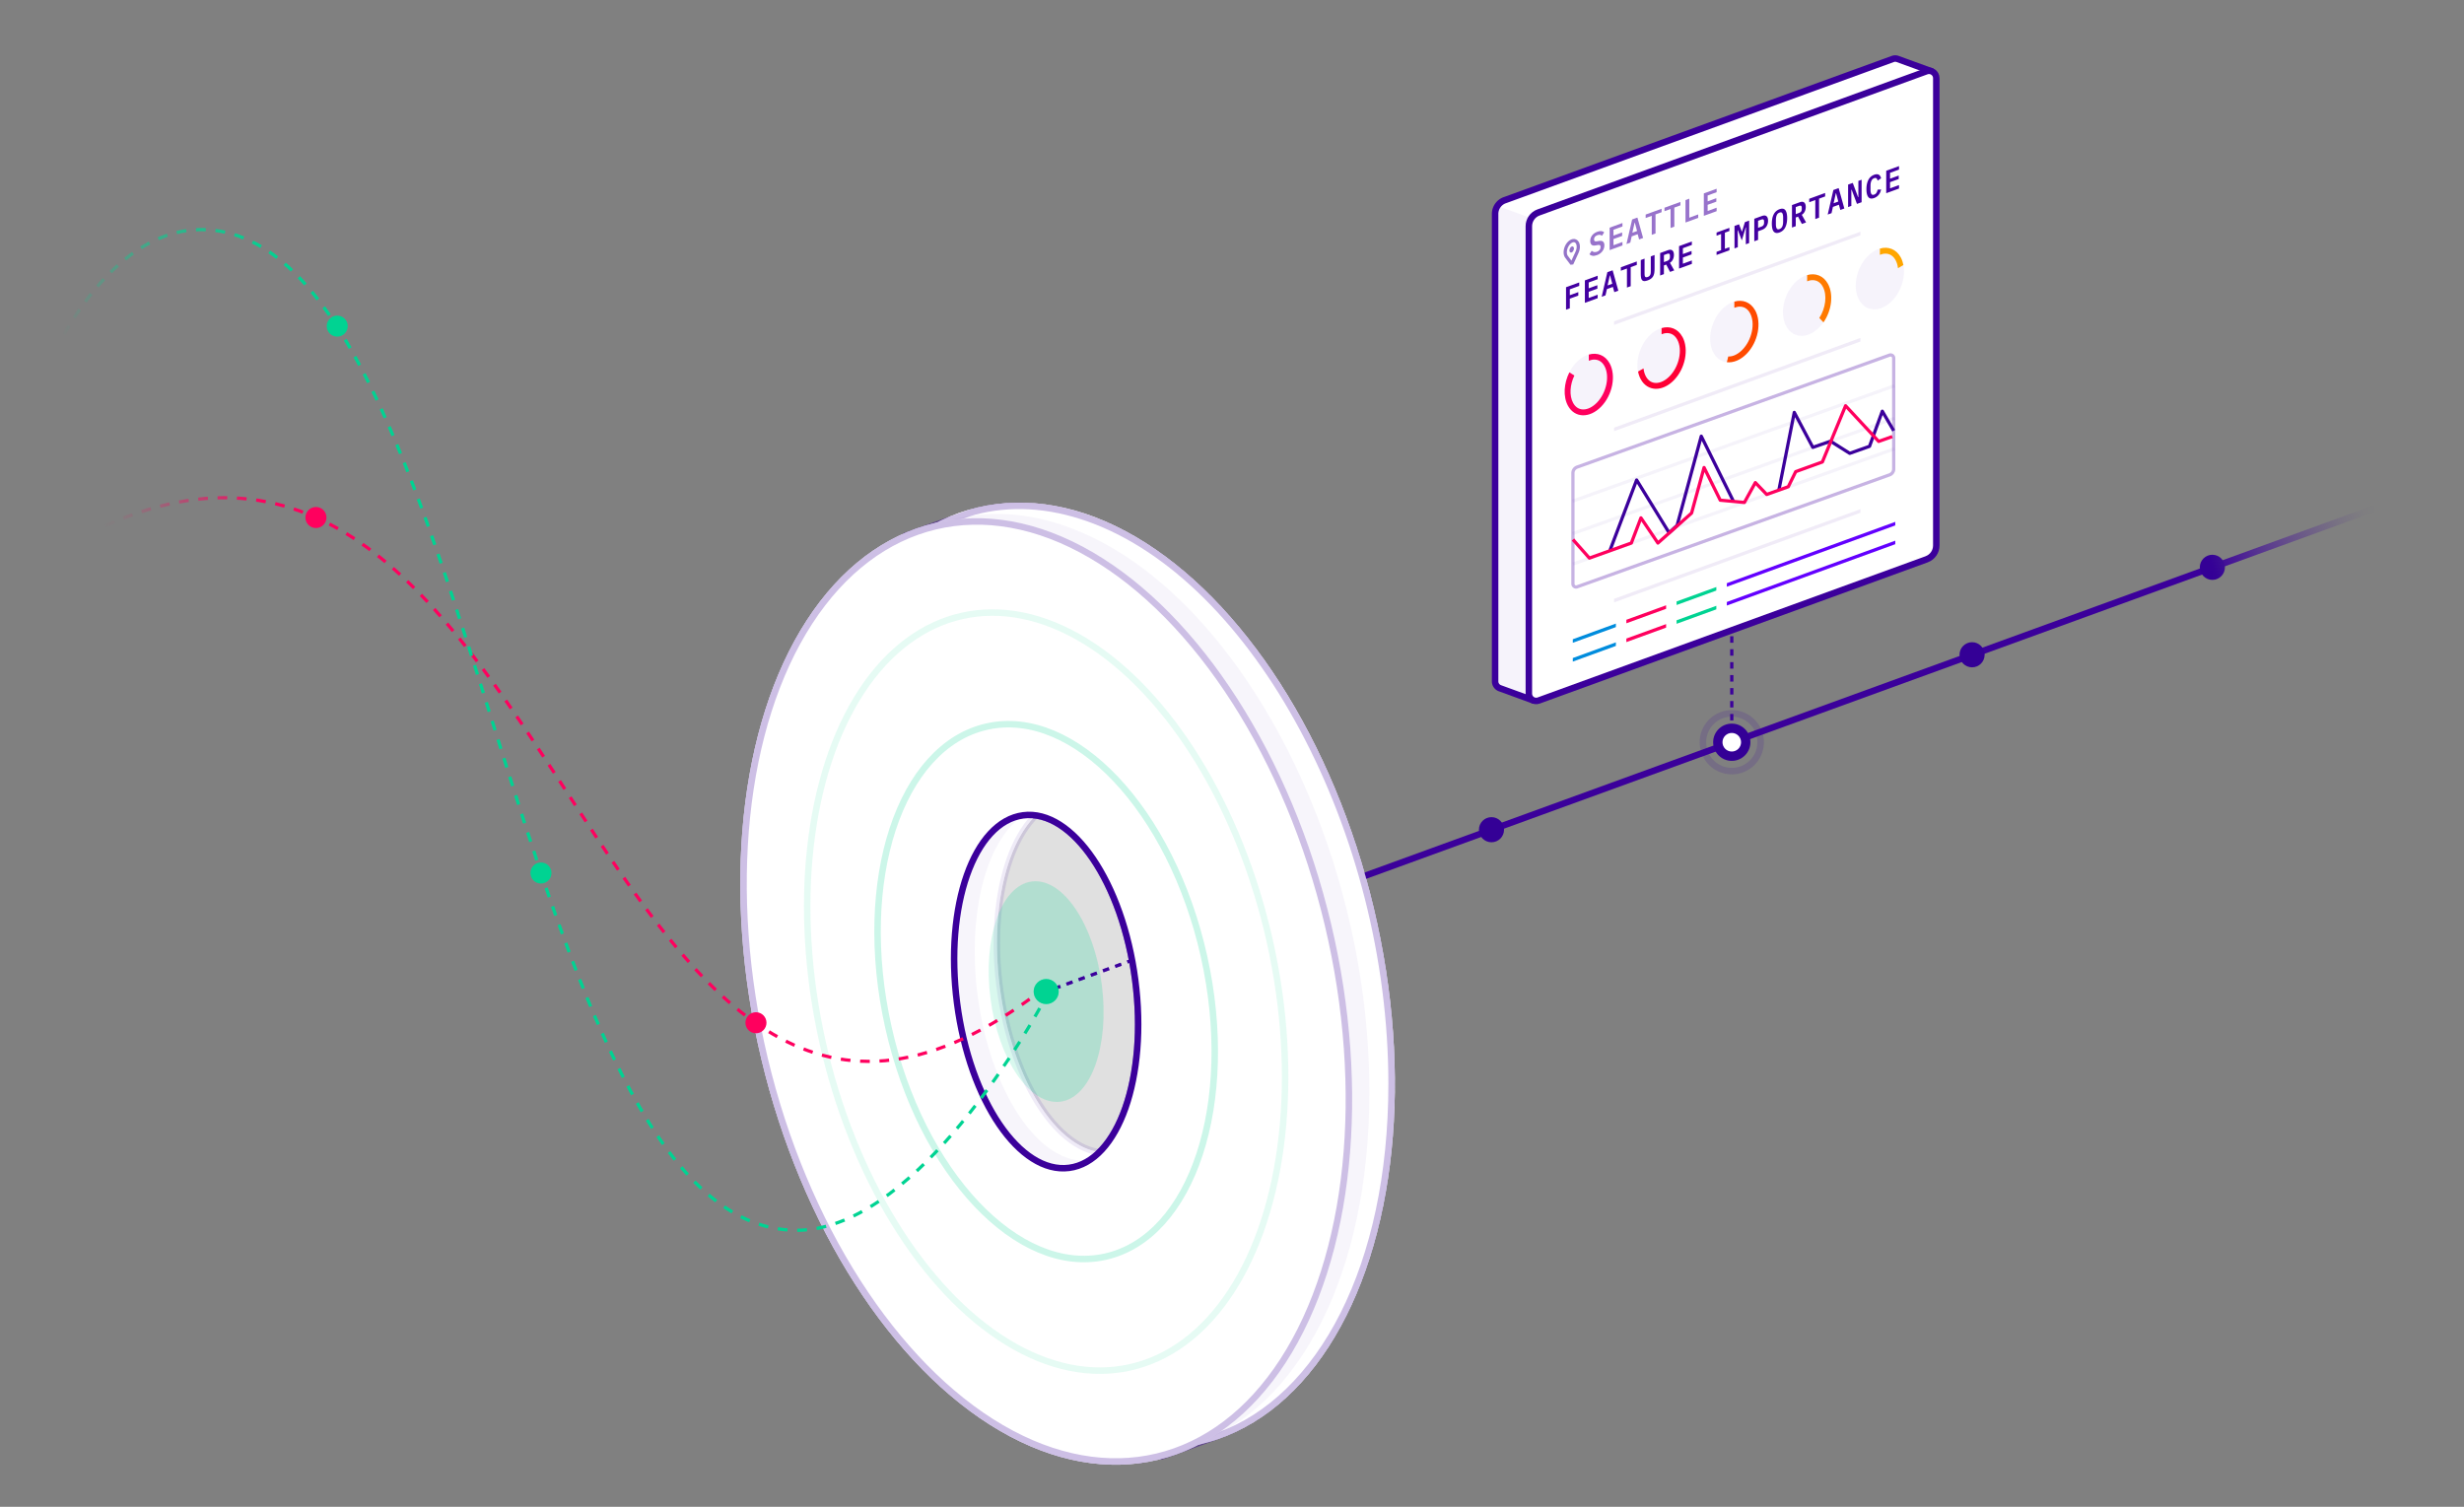 <svg xmlns="http://www.w3.org/2000/svg" xmlns:xlink="http://www.w3.org/1999/xlink" id="Layer_1" data-name="Layer 1" viewBox="0 0 760.85 465.27"><rect x="0" y="0" width="760.85" height="465.27" fill="#808080" stroke="none"/><defs><linearGradient id="linear-gradient" x1="734.65" x2="683.38" y1="157.89" y2="176.21" gradientUnits="userSpaceOnUse"><stop offset="0" stop-color="#e4f4fc" stop-opacity="0"/><stop offset=".09" stop-color="#e4f4fc" stop-opacity=".02"/><stop offset=".22" stop-color="#e4f4fc" stop-opacity=".09"/><stop offset=".36" stop-color="#e4f4fc" stop-opacity=".21"/><stop offset=".52" stop-color="#e4f4fc" stop-opacity=".36"/><stop offset=".69" stop-color="#e4f4fc" stop-opacity=".56"/><stop offset=".87" stop-color="#e4f4fc" stop-opacity=".81"/><stop offset="1" stop-color="#e4f4fc"/></linearGradient><linearGradient id="linear-gradient-2" x1="31.02" x2="81.14" y1="256.94" y2="256.94" gradientTransform="rotate(-180 177.41 256.945)" gradientUnits="userSpaceOnUse"><stop offset="0" stop-color="#e4f4fc" stop-opacity="0"/><stop offset=".09" stop-color="#e4f4fc" stop-opacity=".03"/><stop offset=".22" stop-color="#e4f4fc" stop-opacity=".11"/><stop offset=".38" stop-color="#e4f4fc" stop-opacity=".25"/><stop offset=".56" stop-color="#e4f4fc" stop-opacity=".44"/><stop offset=".77" stop-color="#e4f4fc" stop-opacity=".68"/><stop offset=".98" stop-color="#e4f4fc" stop-opacity=".98"/><stop offset="1" stop-color="#e4f4fc"/></linearGradient><linearGradient id="linear-gradient-3" x1="90.17" x2="18.89" y1="241.6" y2="241.6" gradientTransform="rotate(-180 170.73 241.605)" gradientUnits="userSpaceOnUse"><stop offset="0" stop-color="#fff"/><stop offset=".09" stop-color="#fff" stop-opacity=".97"/><stop offset=".22" stop-color="#fff" stop-opacity=".89"/><stop offset=".37" stop-color="#fff" stop-opacity=".76"/><stop offset=".55" stop-color="#fff" stop-opacity=".58"/><stop offset=".74" stop-color="#fff" stop-opacity=".35"/><stop offset=".95" stop-color="#fff" stop-opacity=".07"/><stop offset="1" stop-color="#fff" stop-opacity="0"/></linearGradient><linearGradient id="linear-gradient-4" x1="372.85" x2="372.85" y1="-48.68" y2="-48.68" gradientTransform="matrix(-.668 .24 -.001 .999 737.01 132.77)" gradientUnits="userSpaceOnUse"><stop offset="0" stop-color="#3b009b" stop-opacity="0"/><stop offset="1" stop-color="#3b009b"/></linearGradient><linearGradient xlink:href="#linear-gradient-4" id="linear-gradient-5" x1="344.62" x2="344.62" y1="-48.68" y2="-48.68" gradientTransform="matrix(-.71 -0 -.338 .94 734.93 212.45)"/><linearGradient xlink:href="#linear-gradient-4" id="linear-gradient-6" x1="294.63" x2="294.63" y1="-48.69" y2="-48.69" gradientTransform="matrix(-.71 0 -.338 .94 732.84 200.48)"/><linearGradient xlink:href="#linear-gradient-4" id="linear-gradient-7" x1="281" x2="281" y1="-48.69" y2="-48.69" gradientTransform="matrix(-.71 0 -.338 .94 732.28 197.21)"/><linearGradient xlink:href="#linear-gradient-4" id="linear-gradient-8" x1="314.2" x2="314.2" y1="-48.68" y2="-48.69"/><linearGradient xlink:href="#linear-gradient-4" id="linear-gradient-9" x1="317.33" x2="317.33" y1="-48.66" y2="-48.68"/><mask id="mask" width="406.89" height="229.93" x="357.78" y="100.68" maskUnits="userSpaceOnUse"><path d="M764.67 221.08 423.83 330.61l-42.5-120.4 340.83-109.53 42.51 120.4z" style="stroke-width:0;fill:url(#linear-gradient)"/></mask><mask id="mask-1" width="299" height="234" x="27.91" y="139.94" maskUnits="userSpaceOnUse"><path d="M27.91 139.94h299v234h-299z" style="fill:url(#linear-gradient-2);stroke-width:0" transform="rotate(180 177.41 256.945)"/></mask><mask id="mask-2" width="317.31" height="357.22" x="12.07" y="62.99" maskUnits="userSpaceOnUse"><path d="M12.07 62.99h317.31v357.22H12.07z" style="fill:url(#linear-gradient-3);stroke-width:0" transform="rotate(180 170.73 241.605)"/></mask><style>.cls-10,.cls-11,.cls-14,.cls-15,.cls-2,.cls-3,.cls-4,.cls-5,.cls-6,.cls-7{fill:none}.cls-10,.cls-15,.cls-16,.cls-2,.cls-4,.cls-5,.cls-7{stroke:#3b009b}.cls-10,.cls-11,.cls-14,.cls-15,.cls-16,.cls-2,.cls-3,.cls-4,.cls-5,.cls-6{stroke-linejoin:round}.cls-3{stroke:#ff005e}.cls-4{stroke-dasharray:0 0 2 2}.cls-5{opacity:.25}.cls-10,.cls-11,.cls-14,.cls-15,.cls-16,.cls-5,.cls-6{stroke-width:2px}.cls-19,.cls-20,.cls-21,.cls-30,.cls-31,.cls-32,.cls-34,.cls-35,.cls-37,.cls-39,.cls-42,.cls-43{stroke-width:0}.cls-6{opacity:.2}.cls-11,.cls-6{stroke:#00d392}.cls-7{stroke-miterlimit:10}.cls-20,.cls-7{opacity:.05}.cls-19{opacity:.15}.cls-19,.cls-42{fill:#00d392}.cls-20,.cls-30,.cls-34{fill:#4300a1}.cls-10,.cls-30{opacity:.08}.cls-11{opacity:.1}.cls-21{opacity:.5}.cls-16,.cls-21,.cls-37{fill:#fff}.cls-14{stroke:#fff}.cls-31{opacity:.04}.cls-31,.cls-35{fill:#340096}.cls-32{fill:#6300ff}.cls-39{fill:#ff005e}.cls-43{fill:#008cdd}</style></defs><circle cx="534.75" cy="229.19" r="3.88" class="cls-35"/><ellipse cx="323.05" cy="306.17" class="cls-21" rx="27.74" ry="54.89" transform="rotate(-7.42 323.173 306.3)"/><path d="M336.25 160.1c-51.62-18.4-93.46 29.94-93.46 107.95s41.85 156.17 93.46 174.57c51.62 18.4 93.46-29.94 93.46-107.95S387.86 178.5 336.25 160.1Zm0 194.87c-15.69-5.59-28.4-34.12-28.4-63.73s12.72-49.07 28.4-43.48c15.69 5.59 28.4 34.12 28.4 63.73s-12.72 49.07-28.4 43.48Z" class="cls-37"/><ellipse cx="336.25" cy="301.36" class="cls-10" rx="27.74" ry="54.89" transform="rotate(-7.42 336.415 301.507)"/><ellipse cx="336.25" cy="301.36" class="cls-14" rx="89.41" ry="147.67" transform="rotate(-13.4 336.17 301.327)"/><path d="M429.71 334.67c0 56.38-21.86 97.26-53.46 108.65-12.13 4.37-17.6 6.37-17.6 6.37S242.78 346.06 242.78 268.05c0-54.72 36.78-102.58 36.78-102.58s18.81-6.86 21.35-7.52c10.9-2.85 22.83-2.31 35.34 2.15 51.62 18.4 93.46 96.55 93.46 174.57Z" class="cls-5"/><path d="M329.39 162.6c-12.5-4.46-24.44-5-35.34-2.15-2.54.66-21.35 7.52-21.35 7.52s-36.78 47.86-36.78 102.58c0 78.02 115.87 181.64 115.87 181.64s5.47-2 17.6-6.37c31.61-11.39 53.46-52.27 53.46-108.65 0-78.02-41.85-156.17-93.46-174.57Zm0 194.87c-15.69-5.59-28.4-34.12-28.4-63.73s12.72-49.07 28.4-43.48c15.69 5.59 28.4 34.12 28.4 63.73s-12.72 49.07-28.4 43.48Z" class="cls-31"/><path d="M323.05 164.91c-51.62-18.4-93.46 29.94-93.46 107.95s41.85 156.17 93.46 174.57c51.62 18.4 93.46-29.94 93.46-107.95s-41.85-156.17-93.46-174.57Zm0 194.87c-15.69-5.59-28.4-34.12-28.4-63.73s12.72-49.07 28.4-43.48 28.4 34.12 28.4 63.73-12.72 49.07-28.4 43.48Z" class="cls-37"/><ellipse cx="323.05" cy="306.17" class="cls-19" rx="17.32" ry="34.28" transform="rotate(-7.42 323.173 306.3)"/><ellipse cx="323.05" cy="306.17" class="cls-15" rx="27.74" ry="54.89" transform="rotate(-7.42 323.173 306.3)"/><ellipse cx="323.05" cy="306.17" class="cls-6" rx="49.94" ry="83.86" transform="rotate(-12.59 323.144 306.231)"/><ellipse cx="323.05" cy="306.17" class="cls-11" rx="70.79" ry="118.88" transform="rotate(-12.59 323.144 306.231)"/><ellipse cx="323.05" cy="306.17" class="cls-14" rx="89.41" ry="147.67" transform="rotate(-13.4 322.964 306.119)"/><ellipse cx="323.05" cy="306.17" class="cls-5" rx="89.41" ry="147.67" transform="rotate(-13.4 322.964 306.119)"/><path d="m349.98 296.36-23.75 8.65" class="cls-4"/><circle cx="323.05" cy="306.17" r="3.87" class="cls-42"/><g style="mask:url(#mask)"><path d="m358.12 293.5 381.81-138.96" class="cls-15"/><circle cx="460.55" cy="256.2" r="3.88" class="cls-35"/><circle cx="608.95" cy="202.18" r="3.88" class="cls-35"/><circle cx="683.15" cy="175.18" r="3.88" class="cls-35"/></g><ellipse cx="323.05" cy="306.17" class="cls-21" rx="27.74" ry="54.89" transform="rotate(-7.42 323.173 306.3)"/><path d="M336.25 160.1c-51.62-18.4-93.46 29.94-93.46 107.95s41.85 156.17 93.46 174.57c51.62 18.4 93.46-29.94 93.46-107.95S387.86 178.5 336.25 160.1Zm0 194.87c-15.69-5.59-28.4-34.12-28.4-63.73s12.72-49.07 28.4-43.48c15.69 5.59 28.4 34.12 28.4 63.73s-12.72 49.07-28.4 43.48Z" class="cls-37"/><ellipse cx="336.25" cy="301.36" class="cls-10" rx="27.74" ry="54.89" transform="rotate(-7.42 336.415 301.507)"/><ellipse cx="336.25" cy="301.36" class="cls-14" rx="89.41" ry="147.67" transform="rotate(-13.4 336.17 301.327)"/><path d="M429.71 334.67c0 56.38-21.86 97.26-53.46 108.65-12.13 4.37-17.6 6.37-17.6 6.37S242.78 346.06 242.78 268.05c0-54.72 36.78-102.58 36.78-102.58s18.81-6.86 21.35-7.52c10.9-2.85 22.83-2.31 35.34 2.15 51.62 18.4 93.46 96.55 93.46 174.57Z" class="cls-5"/><path d="M329.39 162.6c-12.5-4.46-24.44-5-35.34-2.15-2.54.66-21.35 7.52-21.35 7.52s-36.78 47.86-36.78 102.58c0 78.02 115.87 181.64 115.87 181.64s5.47-2 17.6-6.37c31.61-11.39 53.46-52.27 53.46-108.65 0-78.02-41.85-156.17-93.46-174.57Zm0 194.87c-15.69-5.59-28.4-34.12-28.4-63.73s12.72-49.07 28.4-43.48c15.69 5.59 28.4 34.12 28.4 63.73s-12.72 49.07-28.4 43.48Z" class="cls-31"/><path d="M323.05 164.91c-51.62-18.4-93.46 29.94-93.46 107.95s41.85 156.17 93.46 174.57c51.62 18.4 93.46-29.94 93.46-107.95s-41.85-156.17-93.46-174.57Zm0 194.87c-15.69-5.59-28.4-34.12-28.4-63.73s12.72-49.07 28.4-43.48 28.4 34.12 28.4 63.73-12.72 49.07-28.4 43.48Z" class="cls-37"/><ellipse cx="323.05" cy="306.17" class="cls-19" rx="17.32" ry="34.28" transform="rotate(-7.42 323.173 306.3)"/><ellipse cx="323.05" cy="306.17" class="cls-15" rx="27.74" ry="54.89" transform="rotate(-7.42 323.173 306.3)"/><ellipse cx="323.05" cy="306.17" class="cls-6" rx="49.94" ry="83.86" transform="rotate(-12.59 323.144 306.231)"/><ellipse cx="323.05" cy="306.17" class="cls-11" rx="70.79" ry="118.88" transform="rotate(-12.59 323.144 306.231)"/><ellipse cx="323.05" cy="306.17" class="cls-14" rx="89.41" ry="147.67" transform="rotate(-13.4 322.964 306.119)"/><ellipse cx="323.05" cy="306.17" class="cls-5" rx="89.41" ry="147.67" transform="rotate(-13.4 322.964 306.119)"/><g style="mask:url(#mask-1)"><circle cx="97.56" cy="159.8" r="3.25" class="cls-39"/><circle cx="233.43" cy="315.81" r="3.25" class="cls-39"/><path d="M28.52 164.21c.45-.22.9-.44 1.35-.65" class="cls-3"/><path d="M32.58 162.3c140.9-63.09 150.53 244.61 286.14 145.65" style="stroke-dasharray:0 0 2.99 2.99;stroke:#ff005e;stroke-linejoin:round;fill:none"/><path d="m319.92 307.07 1.2-.9" class="cls-3"/></g><path d="m349.98 296.36-23.75 8.65" class="cls-4"/><g style="mask:url(#mask-2)"><path d="M16.89 108.52c5.27-10.49 21.23-37.63 45.23-37.63 85.19 0 95.45 309 183.86 309 34.94 0 68.4-56.54 75.63-69.54" style="stroke-dasharray:0 0 3.01 3.01;stroke:#00d392;stroke-linejoin:round;fill:none"/><circle cx="104.13" cy="100.7" r="3.25" class="cls-42"/><circle cx="167.04" cy="269.57" r="3.25" class="cls-42"/><circle cx="323.05" cy="306.17" r="3.87" class="cls-42"/></g><path d="M534.75 188.46v34.99" class="cls-4"/><path d="m464.65 61.82 119.81-43.61c.52-.19 1.04-.17 1.51 0L596.39 22l-5.92 6.45v137.31c0 1.9-1.19 3.59-2.97 4.24l-107.32 39.06-6.63 7.24-10.43-3.8a2.253 2.253 0 0 1-1.45-2.11V66.06c0-1.9 1.19-3.59 2.97-4.24Z" class="cls-16"/><path d="M461.68 210.4V66.06c0-.9.28-1.75.75-2.47l14.37 5.23 43.76 125.54-40.37 14.69-6.63 7.24-10.43-3.8a2.253 2.253 0 0 1-1.45-2.11Z" class="cls-20"/><path d="m594.93 172.7-119.81 43.61c-1.47.54-3.03-.55-3.03-2.12V69.85c0-1.9 1.19-3.59 2.97-4.24L594.87 22c1.47-.54 3.03.55 3.03 2.12v144.33c0 1.9-1.19 3.59-2.97 4.24Z" class="cls-16"/><g style="opacity:.55"><path d="M493.09 78.79c-.54.2-.99.26-1.37.19-.38-.07-.69-.22-.93-.47l.71-1.07c.23.21.48.34.76.39s.56 0 .87-.1c.36-.13.63-.32.82-.57.19-.25.29-.55.29-.89 0-.28-.07-.47-.21-.56-.14-.09-.38-.11-.72-.04l-.66.12c-.58.1-.99.01-1.24-.25-.24-.27-.37-.64-.37-1.12 0-.66.2-1.24.58-1.74.39-.49.92-.87 1.61-1.12.49-.18.91-.25 1.27-.2.35.04.64.17.85.39l-.69 1.06c-.17-.16-.37-.26-.6-.3-.23-.04-.51 0-.82.11-.68.25-1.02.68-1.02 1.31 0 .27.07.45.21.53.14.09.39.1.73.04l.65-.11c.54-.08.95 0 1.21.23.26.24.39.61.39 1.13 0 .33-.05.64-.15.95-.1.3-.25.59-.45.86s-.44.51-.73.72c-.29.21-.62.39-1 .52ZM497.04 77.24V70.3l3.95-1.44v1.07l-2.77 1.01v1.81l2.68-.97v1.07l-2.68.97v1.91l2.77-1.01v1.07l-3.95 1.44ZM506.13 73.93l-.44-1.61-1.85.67-.43 1.93-1.18.43 1.75-7.58 1.63-.59 1.76 6.3-1.24.45Zm-1.32-5.18-.07.03-.69 3.08 1.45-.53-.69-2.58ZM511.2 66.22v5.87l-1.16.42v-5.87l-1.88.68v-1.07l4.92-1.79v1.07l-1.88.68ZM517.01 64.11v5.87l-1.16.42v-5.87l-1.88.68v-1.07l4.92-1.79v1.07l-1.88.68ZM520.46 68.72v-6.94l1.17-.43v5.87l2.76-1.01v1.07l-3.94 1.43ZM526.12 66.66v-6.94l3.95-1.44v1.07l-2.77 1.01v1.81l2.68-.97v1.07l-2.68.97v1.91l2.77-1.01v1.07l-3.95 1.44Z" class="cls-34"/><path d="M487.36 76.2c0-1.45-.9-2.25-2.02-1.78s-2.02 2.03-2.02 3.48c0 .61.16 1.1.43 1.43l1.59 2.12 1.59-3.46c.27-.56.43-1.19.43-1.79Z" style="stroke:#3b009b;fill:none;stroke-linejoin:bevel"/><ellipse cx="485.34" cy="77.05" rx=".99" ry=".63" style="fill:#3b009b;stroke-width:0" transform="rotate(-68.09 485.32 77.059)"/></g><path d="M483.57 95.63v-6.94l4.08-1.48v1.07l-2.91 1.06v1.81l2.62-.95v1.07l-2.62.95v2.98l-1.17.43ZM489.39 93.52v-6.94l3.95-1.44v1.07l-2.77 1.01v1.81l2.68-.97v1.07l-2.68.97v1.91l2.77-1.01v1.07l-3.95 1.44ZM498.48 90.21l-.44-1.61-1.85.67-.43 1.93-1.18.43 1.75-7.58 1.63-.59 1.76 6.3-1.24.45Zm-1.32-5.18-.07.03-.69 3.08 1.45-.53-.69-2.58ZM503.54 82.5v5.87l-1.16.42v-5.87l-1.88.68v-1.07l4.92-1.79v1.07l-1.88.68ZM507.82 79.87v4.33c0 .26 0 .49.02.69s.05.36.12.48c.06.12.16.2.29.23.13.03.31 0 .53-.07.23-.08.4-.19.53-.31.13-.13.22-.27.29-.44s.1-.35.12-.57c.01-.21.02-.45.02-.71v-4.33l1.17-.43v4.13c0 .49-.03.93-.08 1.31s-.16.73-.31 1.03-.37.56-.65.79c-.28.22-.64.42-1.09.58-.45.16-.81.23-1.09.21-.28-.02-.49-.13-.65-.32s-.26-.46-.31-.8-.08-.76-.08-1.25v-4.13l1.17-.43ZM513.8 84.64l-1.17.43v-6.94l2.37-.86c.61-.22 1.07-.2 1.4.07s.48.73.48 1.4c0 .51-.11.98-.32 1.4-.21.42-.51.76-.91.99l1.33 2.36-1.29.47-1.19-2.26-.71.26v2.7Zm.96-4.06c.32-.12.54-.27.68-.46s.21-.45.21-.76v-.38c0-.31-.07-.51-.21-.61-.14-.09-.36-.08-.68.03l-.96.35v2.18l.96-.35ZM518.47 82.94V76l3.95-1.44v1.07l-2.77 1.01v1.81l2.68-.97v1.07l-2.68.97v1.91l2.77-1.01v1.07l-3.95 1.44ZM530.05 78.73v-.97l1.4-.51v-4.99l-1.4.51v-.97l3.97-1.44v.97l-1.4.51v4.99l1.4-.51v.97l-3.97 1.44ZM539.09 72.23l.05-2.03-.08.03-1.21 4.01-1.21-3.13-.08.03.05 1.99v3.21l-1.02.37v-6.94l1.4-.51.87 2.24.06-.02.88-2.88 1.31-.48v6.94l-1.02.37v-3.21ZM541.7 74.49v-6.94l2.37-.86c.61-.22 1.07-.2 1.4.07s.48.73.48 1.39-.16 1.24-.48 1.74-.79.86-1.4 1.08l-1.2.44v2.66l-1.17.43Zm1.17-4.14.96-.35c.32-.11.54-.27.68-.46s.21-.45.21-.76v-.38c0-.31-.07-.52-.21-.61-.14-.09-.36-.08-.68.03l-.96.35v2.18ZM549.49 71.78c-.41.15-.76.19-1.06.14-.3-.05-.54-.2-.74-.43-.19-.23-.34-.56-.43-.97s-.14-.9-.14-1.47.05-1.08.14-1.57c.09-.48.24-.91.43-1.28a3.21 3.21 0 0 1 1.8-1.6c.81-.3 1.41-.2 1.79.29s.57 1.3.57 2.44-.19 2.08-.57 2.85-.98 1.3-1.79 1.6Zm0-1.05c.21-.08.38-.19.53-.33.14-.14.26-.31.34-.51.09-.2.15-.43.19-.68.04-.26.06-.54.06-.84v-1.19c0-.6-.08-1.04-.25-1.33-.16-.29-.45-.35-.87-.2-.42.15-.71.43-.87.84-.17.41-.25.91-.25 1.51v1.2c0 .6.08 1.04.25 1.33.16.29.46.35.87.2ZM554.51 69.83l-1.17.43v-6.94l2.37-.86c.61-.22 1.07-.2 1.4.07.32.27.48.73.48 1.4 0 .51-.11.98-.32 1.4-.21.42-.52.76-.91.99l1.33 2.36-1.29.47-1.19-2.26-.71.26v2.7Zm.96-4.06c.32-.12.54-.27.68-.46s.21-.45.21-.76v-.38c0-.31-.07-.51-.21-.61-.14-.09-.36-.08-.68.03l-.96.35v2.18l.96-.35ZM561.7 61.35v5.87l-1.16.42v-5.87l-1.88.68v-1.07l4.92-1.79v1.07l-1.88.68ZM568.27 64.83l-.44-1.61-1.85.67-.43 1.93-1.18.43 1.75-7.58 1.63-.59 1.76 6.3-1.24.45Zm-1.32-5.18-.07.03-.69 3.08 1.45-.53-.69-2.58ZM571.76 58.57l-.09.03v4.98l-1 .36V57l1.44-.52 1.64 4.39.09-.03v-4.98l1-.36v6.94l-1.44.52-1.64-4.39ZM578.73 61.14c-.82.3-1.42.21-1.81-.28-.39-.48-.59-1.29-.59-2.44s.2-2.09.59-2.86c.39-.77 1-1.3 1.81-1.6.31-.11.58-.17.82-.16a1.177 1.177 0 0 1 1.04.59c.11.19.2.4.27.65l-1.07.73c-.04-.14-.09-.27-.14-.4a.787.787 0 0 0-.2-.29.515.515 0 0 0-.3-.13c-.12-.01-.26.01-.43.07-.41.15-.7.43-.87.84-.18.41-.26.92-.26 1.51v1.2c0 .6.09 1.04.26 1.32.18.28.47.35.87.2a1.373 1.373 0 0 0 .73-.59c.08-.13.15-.28.2-.44.05-.16.1-.32.14-.5l1.07-.05c-.07.3-.15.58-.27.85a3.185 3.185 0 0 1-1.86 1.78ZM582.44 59.67v-6.94l3.95-1.44v1.07l-2.77 1.01v1.81l2.68-.97v1.07l-2.68.97v1.91l2.77-1.01v1.07l-3.95 1.44Z" class="cls-34"/><ellipse cx="490.6" cy="118.74" class="cls-20" rx="9.84" ry="7.01" transform="rotate(-68.59 490.585 118.747)"/><path d="M497.02 112.18c-1.39-2.53-3.87-3.43-6.42-2.69v1.9c.57-.23 1.14-.36 1.7-.36 1.33 0 2.42.69 3.14 2.01 1.7 3.09.62 8.27-2.36 11.31-1.32 1.34-2.8 2.08-4.18 2.08-1.33 0-2.42-.7-3.14-2.01-1.24-2.26-.99-5.63.39-8.47l-1.55-.97c-1.71 3.39-1.98 7.47-.43 10.31 2.08 3.8 6.65 3.94 10.2.32 3.55-3.62 4.73-9.64 2.65-13.44Z" class="cls-39"/><ellipse cx="513.07" cy="110.56" class="cls-20" rx="9.84" ry="7.01" transform="rotate(-68.59 513.057 110.571)"/><path d="M519.49 104c-1.39-2.53-3.87-3.43-6.42-2.69v1.9c.57-.23 1.14-.36 1.7-.36 1.33 0 2.42.69 3.14 2.01 1.7 3.09.62 8.27-2.36 11.31-1.32 1.34-2.8 2.08-4.18 2.08-1.33 0-2.42-.7-3.14-2.01-.4-.73-.64-1.57-.74-2.48l-1.68.97c.17.85.44 1.65.84 2.38 2.08 3.8 6.65 3.94 10.2.32 3.55-3.62 4.73-9.64 2.65-13.44Z" style="fill:#ff0035;stroke-width:0"/><ellipse cx="535.54" cy="102.39" class="cls-20" rx="9.84" ry="7.01" transform="rotate(-68.59 535.528 102.396)"/><path d="M541.96 95.83c-1.39-2.53-3.87-3.43-6.42-2.69v1.9c.57-.23 1.14-.36 1.7-.36 1.33 0 2.42.69 3.14 2.01 1.7 3.09.62 8.27-2.36 11.31-1.32 1.34-2.8 2.08-4.18 2.08-.06 0-.12 0-.18-.01l-.43 1.77c1.96.23 4.17-.62 6.09-2.58 3.55-3.62 4.73-9.64 2.65-13.44Z" style="fill:#ff4b00;stroke-width:0"/><ellipse cx="558.01" cy="94.21" class="cls-20" rx="9.84" ry="7.01" transform="rotate(-68.59 557.998 94.208)"/><path d="M558.01 86.86c.57-.23 1.14-.36 1.7-.36 1.33 0 2.42.69 3.14 2.01 1.42 2.59.89 6.65-1.07 9.68l1.28 1.35c2.53-3.62 3.19-8.6 1.38-11.9-1.39-2.53-3.87-3.43-6.42-2.69v1.9Z" style="fill:#ff7a00;stroke-width:0"/><ellipse cx="580.49" cy="86.03" class="cls-20" rx="9.84" ry="7.01" transform="rotate(-68.59 580.47 86.032)"/><path d="M580.49 78.68c.57-.23 1.14-.36 1.7-.36 1.33 0 2.42.69 3.14 2.01.4.73.64 1.58.74 2.48l1.68-.97c-.17-.85-.44-1.66-.84-2.39-1.39-2.53-3.87-3.43-6.42-2.69v1.9Z" style="fill:#ffa600;stroke-width:0"/><path d="M574.48 71.54 498.4 99.23v1.1l76.08-27.69v-1.1zM574.48 104.35l-76.08 27.7v1.09l76.08-27.69v-1.1zM574.48 157.22l-76.08 27.69v1.1l76.08-27.69v-1.1z" class="cls-30"/><path d="m498.96 192.55-13.3 4.84v1.09l13.3-4.84v-1.09z" class="cls-43"/><path d="m529.98 181.26-12.27 4.46v1.1l12.27-4.47v-1.09z" class="cls-42"/><path d="M533.22 180.08v1.09l52.01-18.93v-1.1l-52.01 18.94z" class="cls-32"/><path d="m514.47 186.9-12.27 4.47v1.09l12.27-4.47v-1.09z" class="cls-39"/><path d="m498.96 198.35-13.3 4.84v1.1l13.3-4.84v-1.1z" class="cls-43"/><path d="m529.98 187.06-12.27 4.47v1.09l12.27-4.46v-1.1z" class="cls-42"/><path d="M533.22 185.88v1.1l52.01-18.94v-1.09l-52.01 18.93z" class="cls-32"/><path d="m514.47 192.71-12.27 4.46v1.1l12.27-4.47v-1.09z" class="cls-39"/><path d="M584.75 144.8v-34.23a.97.97 0 0 0-1.3-.91l-96.46 34.57c-.77.28-1.29 1.01-1.29 1.83v34.23a.97.97 0 0 0 1.3.91l96.46-34.57c.77-.28 1.29-1.01 1.29-1.83Z" style="opacity:.3;stroke:#4300a1;stroke-linejoin:round;fill:none"/><path d="m485.71 174.16 99.26-35.57M584.97 129.17l-99.41 35.62M584.97 119.12l-99.41 35.63" class="cls-7"/><rect height="2.07" x="487.93" y="172.33" style="fill:url(#linear-gradient-4);opacity:.08;stroke-width:0"/><rect width="5" x="504.29" y="166.6" style="fill:url(#linear-gradient-5);opacity:.08;stroke-width:0" transform="rotate(-19.72 506.896 166.61)"/><rect width="6.99" x="536.69" y="154.63" style="fill:url(#linear-gradient-6);opacity:.08;stroke-width:0" transform="rotate(-19.72 540.303 154.634)"/><rect width="2.49" x="548.05" y="151.36" style="fill:url(#linear-gradient-7);opacity:.08;stroke-width:0" transform="rotate(-19.72 549.345 151.375)"/><rect height="4.45" x="527.11" y="157.09" style="fill:url(#linear-gradient-8);opacity:.08;stroke-width:0"/><path d="m525.02 160.07.01.02-.01-.02z" style="fill:url(#linear-gradient-9);opacity:.08;stroke-width:0"/><path d="m535.23 154.72-9.9-20.03-7.45 27.52-2.47 2.32-10.04-16.32-8.26 21.83M584.75 133l-3.52-6.03-3.95 10.85-6.11 2.16-5.92-3.74-5.47 1.9-5.73-10.8-4.76 24.03" class="cls-2"/><path d="m485.71 166.6 5.07 5.73 12.96-4.65 2.96-7.77 5.24 7.77 10.4-9.25 3.85-14.07 5 10.09 7.46.7 3.38-6.13 3.51 3.66 6.66-2.39 2.29-4.66 8.24-2.98 7.16-17.36 10.22 11.01 4.2-1.49" class="cls-3"/><circle cx="534.75" cy="229.19" r="8.92" style="opacity:.15;stroke-width:2px;stroke-linejoin:round;stroke:#3b009b;fill:none"/><circle cx="534.75" cy="229.19" r="5.75" class="cls-35"/><circle cx="534.75" cy="229.19" r="2.87" class="cls-37"/></svg>